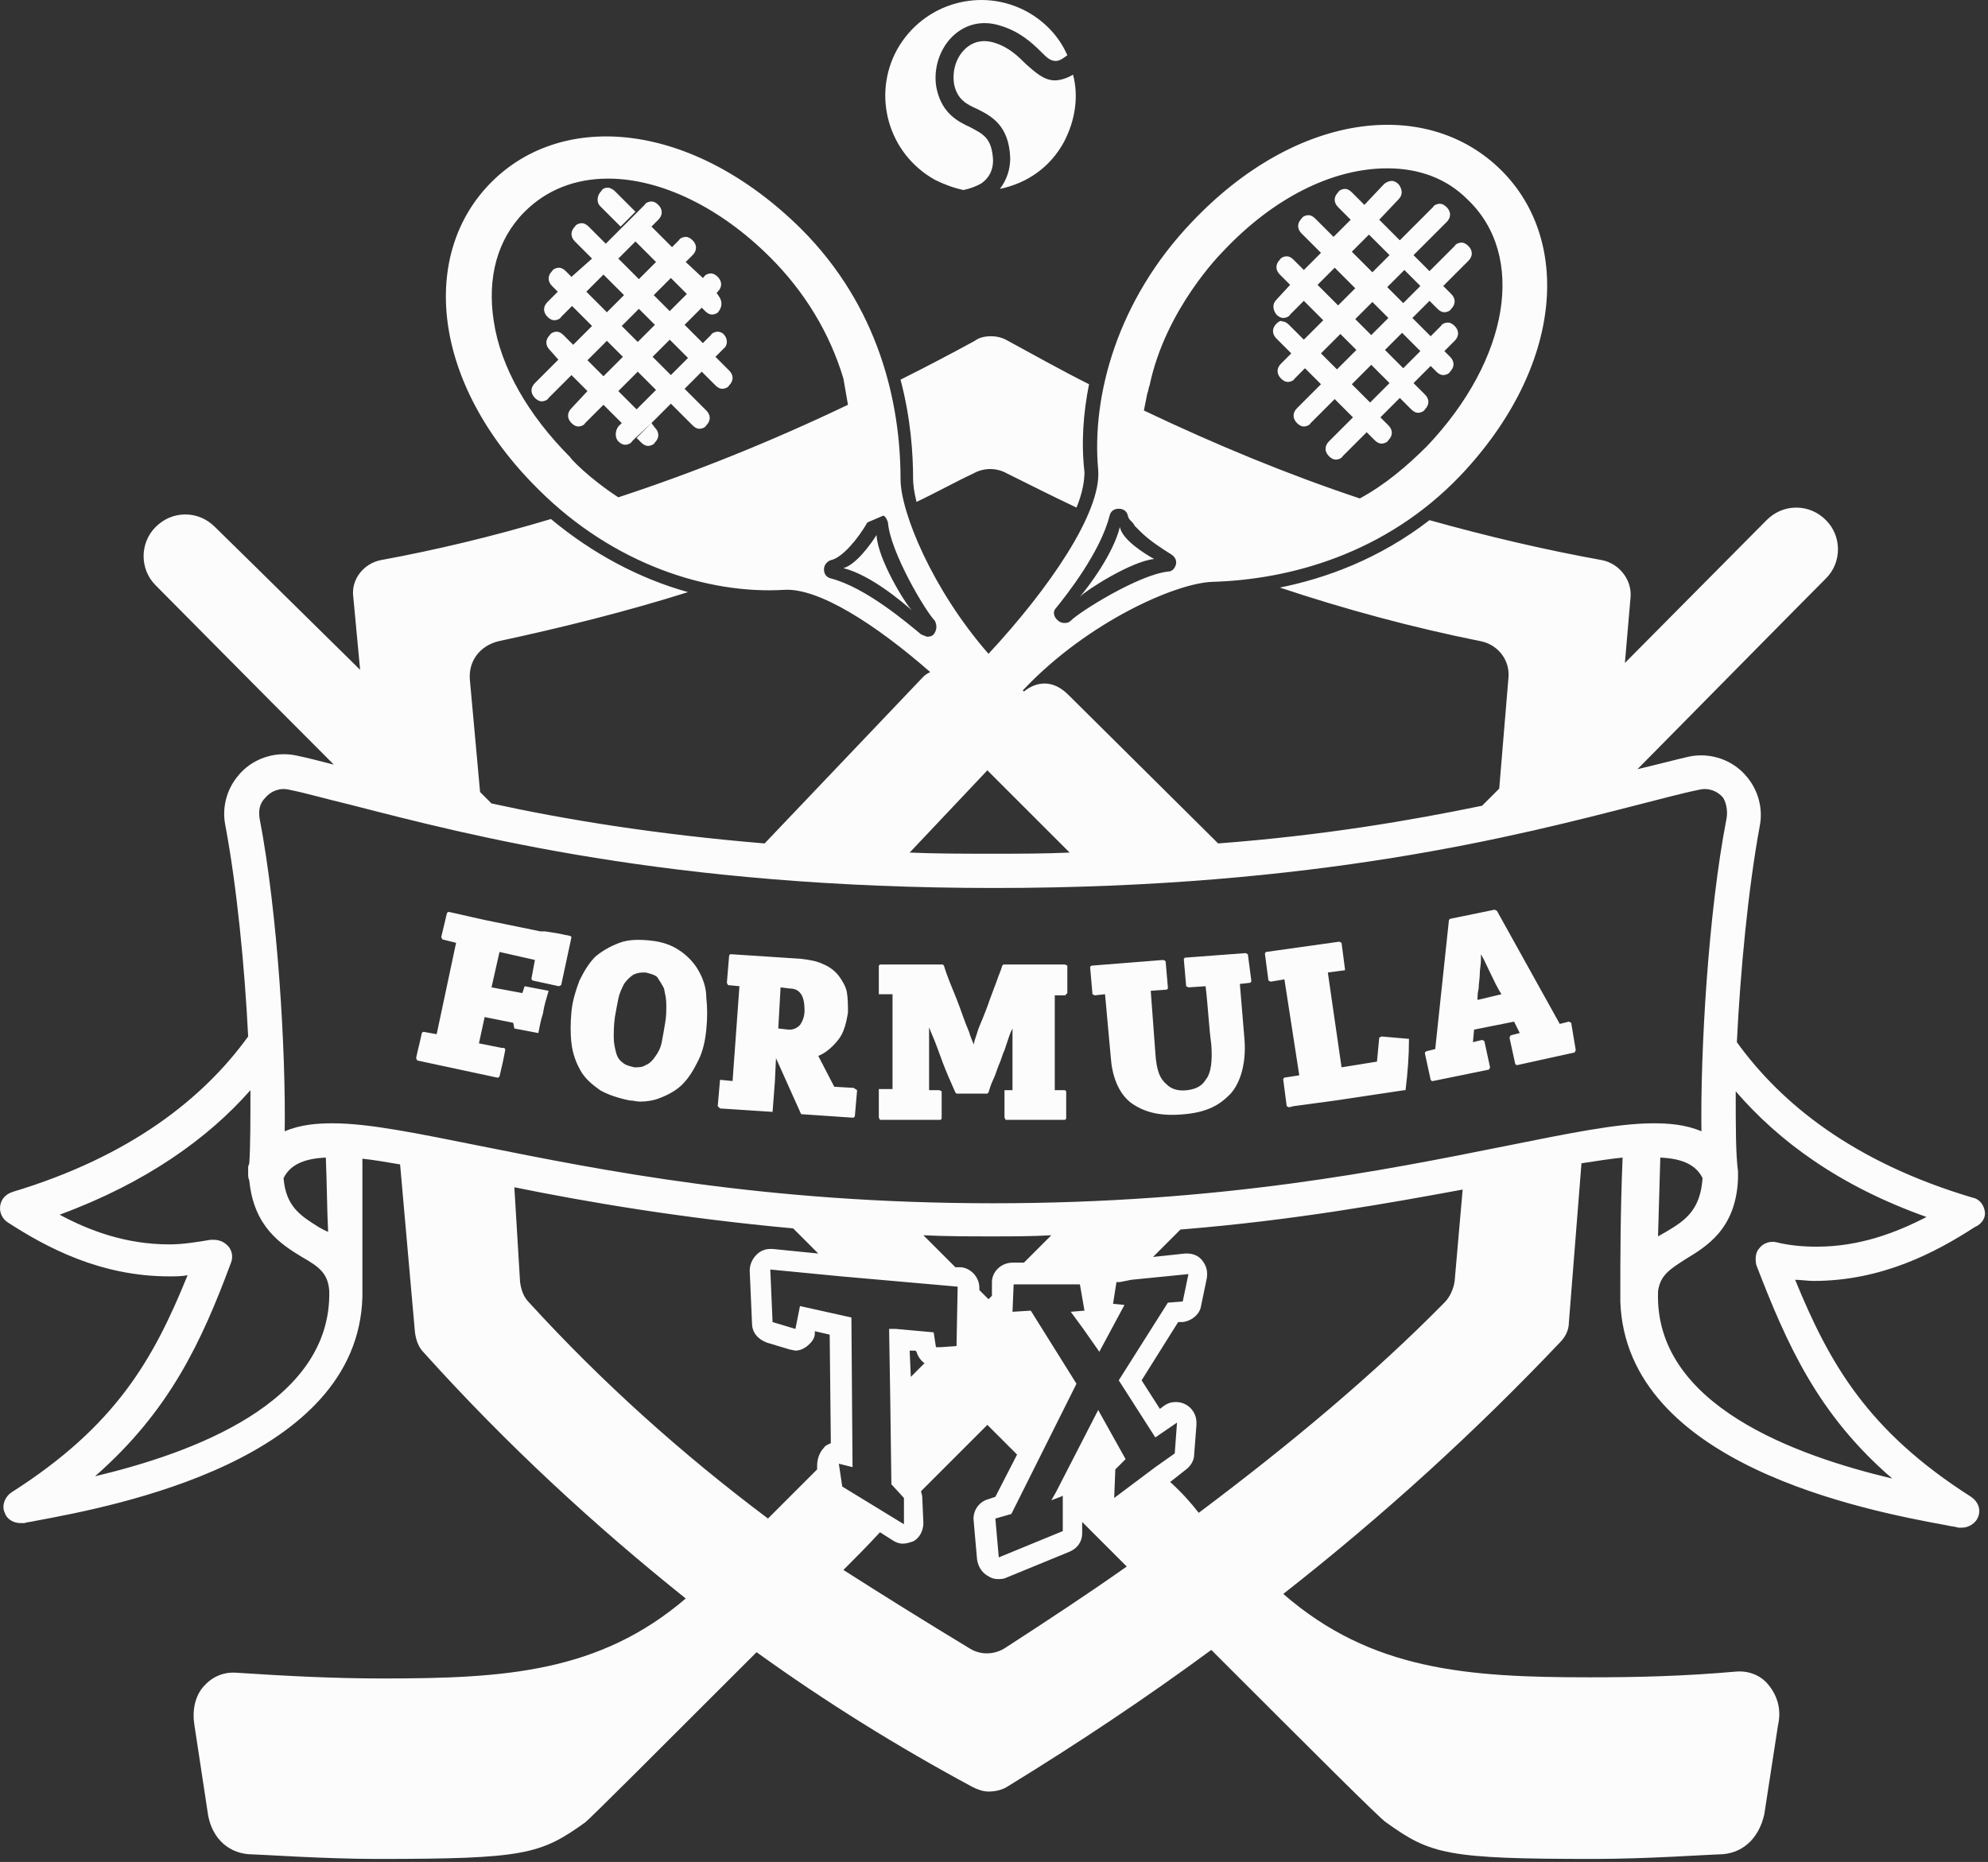 <?xml version="1.0" encoding="UTF-8"?> <svg xmlns="http://www.w3.org/2000/svg" width="174" height="163" viewBox="0 0 174 163" fill="none"><rect x="0" y="0" width="174" height="163" fill="#333333" stroke="none"/> <path d="M173.719 106.036C173.619 105.436 173.219 104.936 172.619 104.836C162.219 101.736 155.919 96.636 152.019 91.236C152.319 85.036 153.019 77.736 154.019 72.336C154.319 70.836 153.919 69.236 152.919 68.036C151.719 66.536 149.719 65.836 147.819 66.236C146.519 66.536 145.019 66.936 143.319 67.336C151.419 59.136 157.519 52.936 159.819 50.636C161.219 49.236 161.219 46.936 159.819 45.536C159.119 44.836 158.219 44.436 157.219 44.436C156.219 44.436 155.319 44.836 154.619 45.536L142.219 58.036L142.719 52.236C142.819 50.736 141.719 49.336 140.219 49.036C135.219 48.136 130.119 46.936 125.119 45.536C120.719 48.936 116.019 50.636 112.019 51.436C117.719 53.336 123.619 54.936 129.619 56.136C131.119 56.436 132.219 57.836 132.019 59.436L131.219 69.036L129.719 70.536C123.419 71.836 115.819 73.136 106.619 73.836L93.519 60.836C92.819 60.136 92.119 59.836 91.419 59.836C90.719 59.836 90.119 60.136 89.619 60.536L89.519 60.436C89.519 60.436 89.519 60.436 89.619 60.336C95.219 54.436 102.919 51.036 106.119 50.936C112.819 50.736 121.219 48.536 127.819 41.636C136.919 32.036 137.619 20.736 131.119 14.636C124.619 8.536 113.419 9.836 104.319 19.436C97.819 26.236 95.519 34.636 96.119 41.136C96.419 44.836 91.819 51.536 86.519 57.236C81.619 51.636 78.819 44.836 78.819 41.936C78.819 35.236 76.919 26.836 70.119 20.036C60.619 10.636 49.319 9.636 43.019 15.936C36.719 22.236 37.719 33.536 47.119 42.836C53.719 49.436 62.019 52.036 68.619 51.636C71.619 51.436 76.619 54.636 81.419 58.836C81.219 58.936 81.019 59.036 80.819 59.236L67.019 73.736L66.919 73.836C57.319 73.036 49.419 71.736 43.019 70.336C42.719 70.036 42.319 69.636 42.019 69.336L41.119 59.436C41.019 57.836 42.019 56.536 43.619 56.136C49.219 54.936 54.819 53.536 60.219 51.836C55.919 50.636 51.819 48.436 48.219 45.436C43.219 46.936 38.219 48.136 33.319 49.036C31.819 49.336 30.719 50.736 30.919 52.236L31.519 58.636C23.819 51.036 18.819 46.136 18.819 46.136C18.119 45.436 17.219 45.036 16.219 45.036C15.219 45.036 14.319 45.436 13.619 46.136C12.219 47.536 12.219 49.836 13.619 51.236C15.819 53.436 21.519 59.236 29.219 66.936C28.019 66.636 26.919 66.336 25.919 66.136C24.019 65.736 22.019 66.436 20.819 67.936C19.819 69.136 19.419 70.736 19.719 72.236C20.719 77.536 21.419 84.636 21.719 90.736C17.819 96.136 11.419 101.236 1.119 104.336C0.519 104.536 0.119 104.936 0.019 105.536C-0.081 106.136 0.219 106.736 0.719 107.036C4.119 109.236 8.819 111.736 14.819 111.736C15.319 111.736 15.919 111.736 16.419 111.636C13.419 119.036 10.119 124.836 1.019 130.636C0.419 131.036 0.119 131.836 0.419 132.436C0.619 133.036 1.219 133.336 1.819 133.336H2.119C2.419 133.236 2.719 133.236 3.119 133.136C10.119 131.836 31.319 127.836 31.719 113.536V113.436V112.936V101.436C32.719 101.536 33.819 101.736 35.019 101.936L36.319 116.636C36.419 117.336 36.619 117.936 37.119 118.436C44.319 126.436 52.019 133.536 60.019 139.936C52.419 146.436 44.119 146.936 33.519 146.936C29.319 146.936 25.319 146.736 20.719 146.436C19.519 146.336 18.519 146.836 17.819 147.636C17.019 148.536 16.819 149.836 17.019 151.036L18.219 158.936C18.619 161.036 20.119 162.336 22.119 162.336C22.619 162.336 28.419 162.736 33.019 162.736C45.919 162.736 47.319 162.336 51.219 159.536C51.619 159.236 57.419 153.436 66.219 144.636C72.319 149.036 78.619 152.936 85.119 156.436C85.519 156.636 86.019 156.836 86.519 156.836C87.019 156.836 87.619 156.736 88.119 156.436C94.319 152.636 100.319 148.636 106.019 144.436C114.919 153.336 120.919 159.336 121.319 159.536C125.219 162.336 126.619 162.736 139.519 162.736C144.119 162.736 149.919 162.336 150.419 162.336C152.419 162.336 153.919 161.036 154.419 158.836L155.619 151.036C155.919 149.736 155.619 148.536 154.819 147.536C154.119 146.636 153.019 146.236 151.919 146.336C147.419 146.736 143.319 146.836 139.119 146.836C128.419 146.836 120.019 146.236 112.319 139.536C121.119 132.636 129.119 125.336 136.519 117.536C137.019 117.036 137.319 116.436 137.319 115.736L138.419 101.836C139.719 101.636 141.019 101.436 142.019 101.336C141.819 106.136 141.819 110.436 141.819 113.036V113.136C141.819 113.336 141.819 113.536 141.819 113.836V113.936C142.319 128.236 163.319 132.236 170.419 133.536C170.819 133.636 171.119 133.636 171.419 133.736H171.719C172.319 133.736 172.919 133.336 173.119 132.836C173.419 132.136 173.119 131.436 172.519 131.036C163.419 125.236 160.119 119.336 157.119 112.036C157.619 112.036 158.219 112.136 158.719 112.136C164.719 112.136 169.419 109.636 172.819 107.436C173.519 107.136 173.819 106.536 173.719 106.036ZM58.319 87.936C58.319 88.436 58.319 89.036 58.219 89.536C58.119 90.136 58.019 90.736 57.919 91.236C57.819 91.736 57.619 92.136 57.319 92.536C57.119 92.836 56.819 93.136 56.519 93.236C56.219 93.436 55.919 93.436 55.519 93.436C55.119 93.336 54.719 93.236 54.519 93.036C54.219 92.836 54.019 92.536 53.919 92.136C53.819 91.736 53.719 91.336 53.719 90.836C53.719 90.336 53.719 89.736 53.819 89.036C53.919 88.436 54.019 87.936 54.119 87.436C54.219 86.936 54.419 86.536 54.619 86.136C54.819 85.836 55.119 85.536 55.419 85.336C55.619 85.236 55.919 85.136 56.219 85.136H56.519C56.919 85.236 57.319 85.336 57.519 85.536C57.719 85.836 57.919 86.136 58.119 86.536C58.219 87.036 58.319 87.436 58.319 87.936ZM61.119 84.936C60.719 84.236 60.119 83.636 59.519 83.236C58.819 82.736 57.919 82.436 56.919 82.336C55.919 82.236 55.019 82.236 54.219 82.536C53.419 82.836 52.719 83.236 52.119 83.736C51.519 84.336 51.119 85.036 50.719 85.836C50.419 86.636 50.119 87.536 50.019 88.536C49.919 89.536 49.919 90.536 50.019 91.336C50.119 92.236 50.419 93.036 50.819 93.736C51.219 94.436 51.819 94.936 52.519 95.436C53.219 95.836 54.119 96.136 55.119 96.336C55.419 96.336 55.719 96.436 56.019 96.436C56.619 96.436 57.219 96.336 57.719 96.136C58.519 95.836 59.219 95.436 59.719 94.936C60.319 94.336 60.719 93.636 61.119 92.836C61.519 92.036 61.719 91.136 61.819 90.136C61.919 89.136 61.919 88.236 61.819 87.336C61.819 86.436 61.519 85.636 61.119 84.936ZM93.219 84.436H87.819L87.719 84.536C87.619 84.936 87.419 85.336 87.219 85.936C87.019 86.436 86.819 87.036 86.619 87.536C86.419 88.136 86.219 88.636 86.019 89.136C85.819 89.636 85.619 90.036 85.519 90.436L85.319 91.036L85.219 91.436C85.119 91.136 84.919 90.736 84.819 90.336C84.419 89.436 84.119 88.436 83.719 87.436C83.319 86.436 82.919 85.536 82.619 84.536L82.519 84.436H77.019L76.919 84.536V86.936V87.036H77.019H78.119V95.336H77.019H76.919V95.436V97.836L77.019 98.036H82.319L82.419 97.936V97.836V95.536L82.219 95.436H81.319V89.936L81.519 90.436C81.919 91.336 82.219 92.236 82.519 93.036C82.819 93.836 83.219 94.736 83.619 95.636L83.719 95.736H86.419L86.519 95.636C86.619 95.336 86.719 94.936 86.919 94.536C87.119 94.136 87.219 93.736 87.419 93.236C87.619 92.836 87.719 92.336 87.919 91.936L88.319 90.736C88.419 90.436 88.519 90.236 88.619 90.036V89.936V95.436H88.019H87.919V95.536V97.836L88.019 98.036H93.219L93.319 97.936V95.636V95.536L93.219 95.436H92.319V87.136H93.219L93.419 86.936V84.636V84.536L93.219 84.436ZM130.419 85.136C130.719 85.736 131.019 86.436 131.419 87.036L129.319 87.536C129.319 87.236 129.319 86.936 129.419 86.536C129.419 86.136 129.519 85.636 129.519 85.236C129.519 84.836 129.619 84.436 129.619 84.036V83.536C129.919 84.036 130.119 84.536 130.419 85.136ZM137.519 89.536L137.319 89.436L136.519 89.636L131.019 79.736L130.819 79.636L126.919 80.436L126.819 80.536L125.619 91.836L124.819 92.036L124.719 92.136V92.236L125.219 94.536L125.319 94.636H125.419L130.319 93.636L130.419 93.436L129.919 91.136L129.719 91.036L128.919 91.236L129.019 90.136L132.519 89.436L133.019 90.436L132.219 90.636L132.119 90.836L132.619 93.136L132.719 93.236H132.819L137.819 92.136L137.919 91.936L137.519 89.536ZM68.319 86.436L69.119 86.536C69.619 86.536 69.919 86.736 70.119 87.036C70.319 87.336 70.419 87.836 70.419 88.436C70.419 89.036 70.219 89.436 70.019 89.736C69.819 89.936 69.519 90.136 69.119 90.136H69.019L68.119 90.036L68.319 86.436ZM74.719 95.236L73.019 95.136L71.619 92.436C72.119 92.236 72.519 91.936 72.919 91.536C73.319 91.136 73.619 90.736 73.819 90.236C74.019 89.736 74.119 89.236 74.219 88.636C74.219 88.036 74.219 87.436 74.119 86.836C74.019 86.336 73.719 85.836 73.419 85.436C73.119 85.036 72.619 84.636 72.119 84.436C71.519 84.136 70.919 84.036 70.119 83.936L64.019 83.536H63.919L63.819 83.636L63.619 86.036L63.719 86.236L64.719 86.336L64.119 94.636L63.119 94.536H63.019L62.819 96.836L63.019 97.036L67.619 97.336L67.819 94.736L67.919 92.636L70.119 97.536L74.519 97.836H74.619H74.719L74.819 97.736L75.019 95.436L74.719 95.236ZM49.919 81.936L49.419 81.836C49.019 81.736 48.419 81.636 47.719 81.536H47.519H47.319C46.819 81.436 43.419 80.736 42.419 80.536L39.319 79.836H39.219L39.119 79.936L38.619 82.036L38.719 82.236L39.919 82.536L38.219 90.536L37.119 90.336H37.019L36.919 90.436L36.719 91.336C36.619 91.736 36.519 92.136 36.419 92.636L36.519 92.836L43.519 94.336H43.619L43.719 94.236C43.819 93.836 43.919 93.336 44.019 92.936L44.219 91.936V91.836L44.119 91.736H43.919L41.919 91.336L42.419 89.036L44.919 89.536L45.019 90.036L47.119 90.436C47.219 89.936 47.319 89.336 47.519 88.736C47.619 88.036 47.819 87.436 48.019 86.736L45.919 86.336L45.719 86.936L43.019 86.436L43.719 83.336L46.819 84.036L46.519 85.636V85.736L46.619 85.836L48.919 86.336L49.119 86.236L50.019 82.036L49.919 81.936ZM120.619 92.536V92.936V92.536ZM123.319 91.036V90.936H123.219L120.919 90.736L120.719 90.836L120.519 92.936L117.419 93.436L116.219 85.136L117.619 84.936L116.219 85.136C116.919 85.036 117.719 84.936 117.719 84.936V84.836L117.419 82.536L117.219 82.436L110.819 83.336L110.719 83.436V83.536L111.019 85.836L111.219 85.936L112.419 85.736L113.719 94.136L112.419 94.336L112.319 94.436V94.536L112.619 96.836L112.819 96.936L113.219 96.836L116.919 96.336C116.919 96.336 122.219 95.536 122.919 95.436H123.019C123.219 93.836 123.319 92.436 123.319 91.036ZM109.219 83.536L109.019 83.436L103.719 83.836L103.619 83.936V84.036L103.819 86.336L104.019 86.436L105.519 86.336C105.719 87.936 105.819 90.036 106.019 91.436C106.119 92.836 106.019 93.936 105.519 94.536C105.219 95.036 104.719 95.336 103.919 95.436C103.119 95.536 102.519 95.336 102.119 94.936C101.519 94.436 101.219 93.736 101.119 92.136L100.719 86.736L102.119 86.636L102.219 86.536V86.436L102.019 84.136L101.819 84.036L95.519 84.536L95.419 84.636V84.736L95.619 87.036L95.819 87.136L96.719 87.036L97.219 92.536C97.319 94.036 97.819 95.736 99.119 96.636C100.319 97.436 101.719 97.736 103.719 97.536C105.819 97.336 106.819 96.636 107.619 95.836C108.419 95.036 109.119 93.336 108.919 90.936L108.519 86.136L109.419 86.036L109.519 85.936V85.836L109.219 83.536ZM100.119 35.936C100.219 35.436 100.319 34.936 100.419 34.436C100.519 34.236 100.519 33.936 100.619 33.736C102.019 27.036 106.919 22.136 107.019 22.036C111.419 17.336 116.619 14.736 121.419 14.736C124.219 14.736 126.619 15.636 128.419 17.436C133.619 22.336 132.119 31.436 124.919 39.036C123.119 40.836 121.219 42.436 119.019 43.636C112.719 41.536 106.419 38.936 100.119 35.936ZM92.419 53.236C93.319 52.136 96.319 48.336 97.119 45.136C97.219 44.736 97.519 44.536 97.919 44.536C98.319 44.536 98.619 44.736 98.719 45.136C98.719 45.236 98.819 45.436 98.919 45.536L99.019 45.636C99.119 45.736 99.219 45.836 99.319 46.036C99.319 46.036 99.319 46.036 99.419 46.136C99.519 46.236 99.719 46.436 99.819 46.536C100.619 47.336 101.719 48.036 102.519 48.536C102.819 48.736 103.019 49.036 102.919 49.436C102.819 49.736 102.619 50.036 102.219 50.036C99.619 50.336 94.519 53.536 93.719 54.336C93.519 54.536 93.319 54.536 93.119 54.536C92.919 54.536 92.719 54.436 92.619 54.336C92.219 54.036 92.119 53.536 92.419 53.236ZM102.419 129.736L103.819 128.636C104.219 128.336 104.519 127.836 104.519 127.336L104.719 124.736V124.536C104.719 123.536 103.919 122.736 102.919 122.736C102.519 122.736 102.219 122.836 101.919 123.036L101.519 123.336L99.919 120.836L103.119 115.736H103.519C104.319 115.636 105.019 115.036 105.119 114.336L105.619 111.936C105.719 111.336 105.619 110.836 105.219 110.336C104.919 109.936 104.419 109.736 103.919 109.736H103.719L100.919 110.036C101.719 109.236 102.519 108.436 103.319 107.636C113.219 106.836 121.519 105.336 128.019 104.136L127.319 112.136C127.219 112.836 126.919 113.536 126.419 114.036C120.219 120.336 112.919 126.436 104.919 132.436C104.219 131.536 103.419 130.636 102.419 129.736ZM74.519 115.336L70.019 114.336L69.619 116.336L67.619 115.736L67.419 111.136L73.619 111.736L83.819 112.636L83.719 117.836L82.319 117.936H81.919L81.719 116.636L78.419 116.336H78.119H77.819L77.919 122.436L78.019 129.936L79.119 131.136V132.236V133.436L73.719 130.136L73.419 128.136L74.619 128.436L74.519 115.336ZM79.619 118.236H80.119L80.219 118.336C80.319 118.736 80.619 119.136 80.919 119.336L79.719 120.536L79.619 118.236ZM80.819 108.136C82.819 108.236 84.819 108.236 86.819 108.236C88.619 108.236 90.319 108.236 92.019 108.136L89.619 110.536H88.619C87.619 110.536 86.819 111.336 86.819 112.236V113.436L86.519 113.736C86.219 113.436 85.919 113.136 85.719 112.936V112.736C85.719 111.836 85.019 111.036 84.119 110.936H83.619C82.619 109.936 81.719 109.036 80.819 108.136ZM101.119 128.436L97.519 131.136L97.619 128.636L98.519 127.736L96.119 123.436L92.419 130.636L92.019 131.336L92.819 131.036L93.019 130.936V131.236V134.036L87.419 136.336L87.119 132.936L88.519 132.536L94.219 121.136L90.219 114.736L88.619 114.836L88.719 112.436H94.519L94.919 114.736L93.719 114.836L94.819 116.336L96.219 118.336L98.419 114.236L97.419 114.136L97.719 112.236H98.019L99.019 112.036L104.019 111.536L103.519 113.936L102.219 114.036L97.919 120.836L101.119 125.836L103.019 124.536L102.819 127.236L101.119 128.436ZM73.819 137.436C74.919 136.336 75.919 135.336 77.019 134.136L78.119 134.836C78.419 135.036 78.719 135.136 79.019 135.136C79.319 135.136 79.619 135.036 79.919 134.936C80.519 134.636 80.819 133.936 80.819 133.336L80.719 131.036C80.719 130.836 80.619 130.736 80.619 130.536C82.519 128.636 84.419 126.736 86.419 124.736C87.319 125.636 88.219 126.536 89.019 127.336L87.119 131.036L86.519 131.236C85.719 131.436 85.119 132.236 85.219 133.136L85.519 136.536C85.619 137.136 85.919 137.636 86.419 137.936C86.719 138.136 87.019 138.236 87.319 138.236C87.519 138.236 87.819 138.236 88.019 138.136L93.619 135.836C94.319 135.536 94.719 134.936 94.719 134.236V133.236C96.019 134.536 97.319 135.836 98.619 137.136C95.219 139.536 91.719 141.836 88.019 144.236C87.119 144.836 85.919 144.936 84.919 144.336C81.119 142.036 77.419 139.736 73.819 137.436ZM45.019 103.936C51.419 105.236 59.619 106.636 69.419 107.536C70.119 108.236 70.919 109.036 71.619 109.736L67.619 109.336H67.419C66.919 109.336 66.519 109.536 66.219 109.836C65.819 110.236 65.619 110.736 65.619 111.236L65.819 115.836C65.819 116.636 66.319 117.236 67.119 117.536L69.119 118.136L69.619 118.236C69.919 118.236 70.219 118.136 70.519 117.936C70.919 117.636 71.319 117.236 71.319 116.736V116.536L72.619 116.836L72.719 126.336C72.519 126.436 72.219 126.536 72.119 126.736C71.719 127.136 71.519 127.736 71.519 128.336V128.636L67.219 132.936C59.619 127.236 52.619 120.936 46.319 114.036C45.819 113.536 45.619 112.936 45.519 112.236L45.019 103.936ZM21.819 101.836L21.719 102.136V102.436C21.719 102.536 21.719 102.536 21.719 102.636C21.719 102.636 21.719 102.636 21.719 102.736C21.719 102.936 21.719 103.136 21.819 103.336C22.219 107.436 24.619 108.936 26.419 110.036C28.019 110.936 28.719 111.536 28.819 113.036C29.019 122.836 16.719 127.236 8.319 129.236C14.819 123.536 17.619 117.536 20.219 110.536C20.419 110.036 20.319 109.436 19.919 109.036C19.619 108.736 19.219 108.536 18.719 108.536H18.419C17.219 108.736 16.019 108.936 14.819 108.936C11.019 108.936 7.819 107.736 5.219 106.336C12.819 103.536 18.219 99.636 21.919 95.436C21.919 98.036 21.919 100.336 21.819 101.836ZM27.919 107.436C26.319 106.436 25.019 105.636 24.819 103.136C25.319 102.136 26.319 101.436 28.519 101.336C28.619 103.736 28.619 105.936 28.719 107.836C28.419 107.736 28.119 107.536 27.919 107.436ZM74.219 35.436C67.519 38.636 60.819 41.336 54.119 43.536C51.519 41.836 49.919 40.136 49.919 40.036C46.219 36.336 43.819 32.136 43.219 28.136C42.619 24.336 43.519 20.936 45.919 18.536C47.819 16.636 50.319 15.636 53.219 15.636C57.819 15.636 63.019 18.136 67.419 22.536C70.419 25.536 72.619 29.136 73.819 33.136L74.219 35.436ZM81.719 55.536C81.519 55.736 81.319 55.736 81.119 55.736L80.619 55.536C79.519 54.636 75.819 51.436 72.719 50.636C72.319 50.536 72.119 50.236 72.119 49.836C72.119 49.436 72.419 49.136 72.719 49.036C73.719 48.836 75.119 47.136 75.919 45.736C76.419 45.536 76.819 45.336 77.319 45.136C77.519 45.236 77.619 45.436 77.719 45.736C77.919 48.336 81.019 53.536 81.819 54.336C82.019 54.736 82.019 55.136 81.719 55.536ZM93.619 74.636C91.419 74.736 89.219 74.736 86.919 74.736C84.419 74.736 81.919 74.736 79.619 74.636L86.419 67.436L93.619 74.636ZM151.119 71.636C149.519 79.836 148.819 92.036 148.919 99.036C147.519 98.436 146.019 98.336 144.719 98.336C141.519 98.336 137.219 99.236 131.719 100.336C121.219 102.436 106.919 105.336 86.919 105.336C66.919 105.336 52.619 102.436 42.119 100.336C36.619 99.236 32.319 98.336 29.119 98.336C27.819 98.336 26.319 98.436 24.919 99.036C25.019 92.036 24.319 79.936 22.719 71.636C22.619 70.936 22.719 70.336 23.219 69.836C23.719 69.236 24.519 68.936 25.319 69.136C26.819 69.436 28.519 69.936 30.619 70.436C41.119 73.136 58.619 77.736 87.019 77.736C115.319 77.736 132.919 73.136 143.419 70.436C145.419 69.936 147.219 69.436 148.719 69.136C149.519 68.936 150.319 69.236 150.819 69.836C151.119 70.336 151.219 71.036 151.119 71.636ZM145.319 101.336C147.519 101.436 148.519 102.136 149.019 103.136C148.819 105.936 147.519 106.836 145.819 107.836C145.619 107.936 145.319 108.136 145.119 108.236L145.319 101.336ZM168.619 106.536C165.919 107.936 162.719 109.136 159.019 109.136C157.819 109.136 156.619 109.036 155.419 108.736C154.919 108.636 154.319 108.836 154.019 109.236C153.619 109.636 153.619 110.236 153.719 110.736C156.419 117.736 159.119 123.836 165.619 129.436C157.219 127.436 144.819 123.036 145.119 113.136V113.036C145.319 111.636 146.119 111.136 147.519 110.236C149.319 109.136 151.919 107.636 152.119 103.236C152.119 103.236 152.119 103.136 152.119 103.036C152.119 102.936 152.119 102.836 152.119 102.636C152.119 102.636 152.119 102.636 152.119 102.536C151.919 101.036 151.919 98.636 151.919 95.536C155.719 99.936 161.019 103.836 168.619 106.536ZM73.819 49.736C76.219 50.336 79.019 52.736 79.819 53.436C79.219 52.836 76.819 48.936 76.719 46.836C76.219 47.636 74.919 49.436 73.819 49.736ZM54.119 38.636C54.319 38.836 54.519 38.936 54.719 38.936C54.919 38.936 55.219 38.836 55.319 38.636L55.619 38.336L57.019 37.036L58.719 35.336L60.619 37.236C60.819 37.436 61.019 37.536 61.219 37.536C61.419 37.536 61.719 37.436 61.819 37.236C62.219 36.836 62.219 36.336 61.819 35.936L59.919 34.036L61.419 32.536L62.619 33.736C62.819 33.936 63.019 34.036 63.219 34.036C63.419 34.036 63.719 33.936 63.819 33.736C64.219 33.336 64.219 32.836 63.819 32.436L62.619 31.236L63.319 30.536C63.719 30.236 63.719 29.636 63.319 29.236C63.219 29.136 63.019 29.036 62.819 29.036C62.619 29.036 62.319 29.136 62.219 29.336L61.519 30.036L60.219 31.336L58.719 32.836L57.119 31.236L58.619 29.736L60.219 31.336L61.519 30.036L59.919 28.436L61.419 26.936L62.719 25.636L62.819 25.536C63.219 25.136 63.219 24.636 62.819 24.236C62.619 24.036 62.419 23.936 62.219 23.936C62.019 23.936 61.719 24.036 61.619 24.236L61.519 24.336L60.019 22.936L60.619 22.336C61.019 21.936 61.019 21.436 60.619 21.036C60.419 20.836 60.219 20.736 60.019 20.736C59.819 20.736 59.519 20.836 59.419 21.036L58.819 21.636L57.019 19.836L57.619 19.236C58.019 18.836 58.019 18.336 57.619 17.936C57.419 17.736 57.219 17.636 57.019 17.636C56.819 17.636 56.519 17.736 56.419 17.936L55.819 18.536L54.519 19.836L53.019 21.336L51.519 19.836C51.319 19.636 51.119 19.536 50.919 19.536C50.719 19.536 50.419 19.636 50.319 19.836C49.919 20.236 49.919 20.736 50.319 21.136L51.819 22.636L50.019 24.236L49.519 23.736C49.319 23.536 49.119 23.436 48.919 23.436C48.719 23.436 48.419 23.536 48.319 23.736C47.919 24.136 47.919 24.636 48.319 25.036L48.819 25.536L47.919 26.436C47.519 26.836 47.519 27.336 47.919 27.736C48.119 27.936 48.319 28.036 48.519 28.036C48.719 28.036 49.019 27.936 49.119 27.736L50.019 26.836L51.319 25.536L52.819 24.036L54.619 25.836L53.119 27.336L51.319 25.536L50.019 26.736L51.819 28.536L50.119 30.236L48.819 31.536L46.819 33.536C46.419 33.936 46.419 34.436 46.819 34.836C47.019 35.036 47.219 35.136 47.419 35.136C47.619 35.136 47.919 35.036 48.019 34.836L50.019 32.836L51.419 34.236L50.019 35.736C49.619 36.136 49.619 36.636 50.019 37.036C50.219 37.236 50.419 37.336 50.619 37.336C50.819 37.336 51.119 37.236 51.219 37.036L52.819 35.436L54.419 37.036L54.119 37.336C53.819 37.736 53.819 38.336 54.119 38.636ZM53.119 29.836L54.519 31.236L52.819 32.936L51.419 31.536L53.119 29.836ZM57.419 22.936L55.919 24.436L54.119 22.636L55.619 21.136L57.419 22.936ZM58.619 27.236L57.219 25.836L58.719 24.336L60.119 25.736L58.619 27.236ZM55.819 29.936L54.419 28.536L55.919 27.036L57.319 28.436L55.819 29.936ZM54.119 34.236L55.819 32.536L57.419 34.136L55.719 35.836L54.119 34.236ZM48.919 31.536L50.219 30.236L49.319 29.336C49.119 29.136 48.919 29.036 48.719 29.036C48.519 29.036 48.219 29.136 48.119 29.336C47.719 29.736 47.719 30.236 48.119 30.636L48.919 31.536ZM52.519 18.036L54.319 19.836L55.619 18.536L53.819 16.736C53.619 16.536 53.519 16.536 53.319 16.436H53.119C52.919 16.436 52.719 16.536 52.619 16.736C52.219 17.136 52.219 17.736 52.519 18.036ZM62.719 25.636L61.419 26.936L61.719 27.236C61.919 27.436 62.119 27.536 62.319 27.536C62.519 27.536 62.819 27.436 62.919 27.236C63.219 26.836 63.219 26.336 62.919 25.936L62.719 25.636ZM57.019 37.036L55.719 38.336L56.119 38.736C56.319 38.936 56.519 39.036 56.719 39.036C56.919 39.036 57.219 38.936 57.319 38.736C57.719 38.336 57.719 37.836 57.319 37.436L57.019 37.036ZM98.019 46.136C97.419 48.536 95.219 51.436 94.519 52.236C95.119 51.636 99.019 49.136 101.019 48.936C100.119 48.436 98.219 47.236 98.019 46.136ZM111.719 28.336C111.319 28.736 111.319 29.236 111.719 29.636L113.019 30.936L112.119 31.836C111.719 32.236 111.719 32.736 112.119 33.136C112.319 33.336 112.519 33.436 112.719 33.436C112.919 33.436 113.219 33.336 113.319 33.136L114.219 32.236L115.619 33.636L113.519 35.736C113.119 36.136 113.119 36.636 113.519 37.036C113.719 37.236 113.919 37.336 114.119 37.336C114.319 37.336 114.619 37.236 114.719 37.036L116.819 34.936L118.419 36.536L116.319 38.636C115.919 39.036 115.919 39.536 116.319 39.936C116.519 40.136 116.719 40.236 116.919 40.236C117.119 40.236 117.419 40.136 117.519 39.936L119.619 37.836L120.319 38.536C120.519 38.736 120.719 38.836 120.919 38.836C121.119 38.836 121.419 38.736 121.519 38.536C121.919 38.136 121.919 37.636 121.519 37.236L120.819 36.536L122.519 34.836L123.519 35.836C123.719 36.036 123.919 36.136 124.119 36.136C124.319 36.136 124.619 36.036 124.719 35.836C125.119 35.436 125.119 34.936 124.719 34.536L123.719 33.536L125.219 32.036L125.719 32.536C125.919 32.736 126.119 32.836 126.319 32.836C126.519 32.836 126.819 32.736 126.919 32.536C127.319 32.136 127.319 31.636 126.919 31.236L126.419 30.736L127.319 29.836C127.719 29.436 127.719 28.936 127.319 28.536C127.119 28.336 126.919 28.236 126.719 28.236C126.519 28.236 126.219 28.336 126.119 28.536L125.219 29.436L123.619 27.836L125.119 26.336L125.819 27.036C126.019 27.236 126.219 27.336 126.419 27.336C126.619 27.336 126.919 27.236 127.019 27.036C127.419 26.636 127.419 26.136 127.019 25.736L126.319 25.036L128.519 22.836C128.919 22.436 128.919 21.936 128.519 21.536C128.319 21.336 128.119 21.236 127.919 21.236C127.719 21.236 127.419 21.336 127.319 21.536L125.119 23.736L123.719 22.336L126.619 19.436C127.019 19.036 127.019 18.536 126.619 18.136C126.419 17.936 126.219 17.836 126.019 17.836C125.819 17.836 125.519 17.936 125.419 18.136L122.519 21.036L120.719 19.236L122.419 17.436C122.819 17.036 122.719 16.536 122.419 16.136C122.219 15.936 122.019 15.836 121.819 15.836C121.619 15.836 121.319 15.936 121.119 16.136L119.419 17.936L118.319 16.836C118.119 16.636 117.919 16.536 117.719 16.536C117.519 16.536 117.219 16.636 117.119 16.836C116.719 17.236 116.719 17.736 117.119 18.136L118.219 19.236L116.719 20.736L115.119 19.136C114.919 18.936 114.719 18.836 114.519 18.836C114.319 18.836 114.019 18.936 113.919 19.136C113.519 19.536 113.519 20.036 113.919 20.436L115.619 22.136L114.119 23.636L113.219 22.736C113.019 22.536 112.819 22.436 112.619 22.436C112.419 22.436 112.119 22.536 112.019 22.736C111.619 23.136 111.619 23.636 112.019 24.036L112.919 24.936L111.719 26.236C111.319 26.636 111.419 27.136 111.719 27.536C111.919 27.736 112.119 27.836 112.319 27.836C112.519 27.836 112.819 27.736 112.919 27.536L114.119 26.336L115.819 28.036L117.119 26.736L115.319 24.936L116.819 23.436L118.619 25.236L117.119 26.736L115.819 28.036L114.119 29.736L112.819 28.436C112.619 28.236 112.419 28.136 112.219 28.136C112.119 28.036 111.919 28.136 111.719 28.336ZM121.619 22.336L120.119 23.836L118.319 22.036L119.819 20.536L121.619 22.336ZM122.819 26.536L121.419 25.136L122.919 23.636L124.319 25.036L122.819 26.536ZM121.219 30.636L122.719 29.136L124.319 30.736L122.819 32.236L121.219 30.636ZM118.319 33.636L120.019 31.936L121.619 33.536L119.919 35.236L118.319 33.636ZM115.619 30.936L117.319 29.236L118.719 30.636L120.019 29.336L118.619 27.936L120.119 26.436L121.519 27.836L120.019 29.336L118.719 30.636L117.019 32.336L115.619 30.936ZM95.319 33.636C92.919 32.436 90.619 31.136 88.219 29.836C87.719 29.536 87.219 29.436 86.719 29.436C86.219 29.436 85.719 29.536 85.319 29.836C83.119 31.036 81.019 32.136 78.819 33.236C79.719 36.636 79.919 39.736 79.919 41.936C79.919 42.436 80.019 43.136 80.219 43.936C81.919 43.136 83.519 42.236 85.219 41.436C86.119 40.936 87.219 40.936 88.119 41.436C90.119 42.436 92.119 43.436 94.219 44.436C94.719 43.236 94.919 42.136 94.919 41.336C94.619 38.736 94.819 36.136 95.319 33.636ZM93.119 12.436C94.119 10.536 94.419 8.436 93.919 6.536C93.419 6.836 92.819 7.036 92.319 7.036C91.319 7.036 90.519 6.236 89.819 5.636C89.119 4.936 88.319 4.136 87.019 3.736C86.019 3.436 85.119 3.636 84.419 4.336C83.619 5.136 83.319 6.336 83.519 7.436C83.819 8.736 84.619 9.136 85.519 9.536C86.719 10.136 88.319 10.936 88.419 13.836C88.419 14.836 88.119 15.736 87.519 16.536C89.919 16.036 91.919 14.636 93.119 12.436ZM92.419 5.336C92.719 5.336 93.019 5.136 93.419 4.836C92.719 3.236 91.519 1.936 89.919 1.036C85.919 -1.164 80.819 0.236 78.519 4.336C76.319 8.336 77.719 13.436 81.819 15.736C82.619 16.136 83.419 16.436 84.319 16.636C84.819 16.536 85.419 16.336 85.919 16.036C86.619 15.536 86.919 14.836 86.919 14.036C86.819 12.036 86.019 11.736 84.919 11.136C83.819 10.636 82.519 9.936 82.019 7.936C81.619 6.336 82.119 4.436 83.319 3.236C84.419 2.136 85.919 1.736 87.519 2.236C89.219 2.736 90.319 3.736 91.119 4.536C91.619 5.036 91.919 5.336 92.419 5.336Z" fill="#FCFCFC"></path> </svg> 